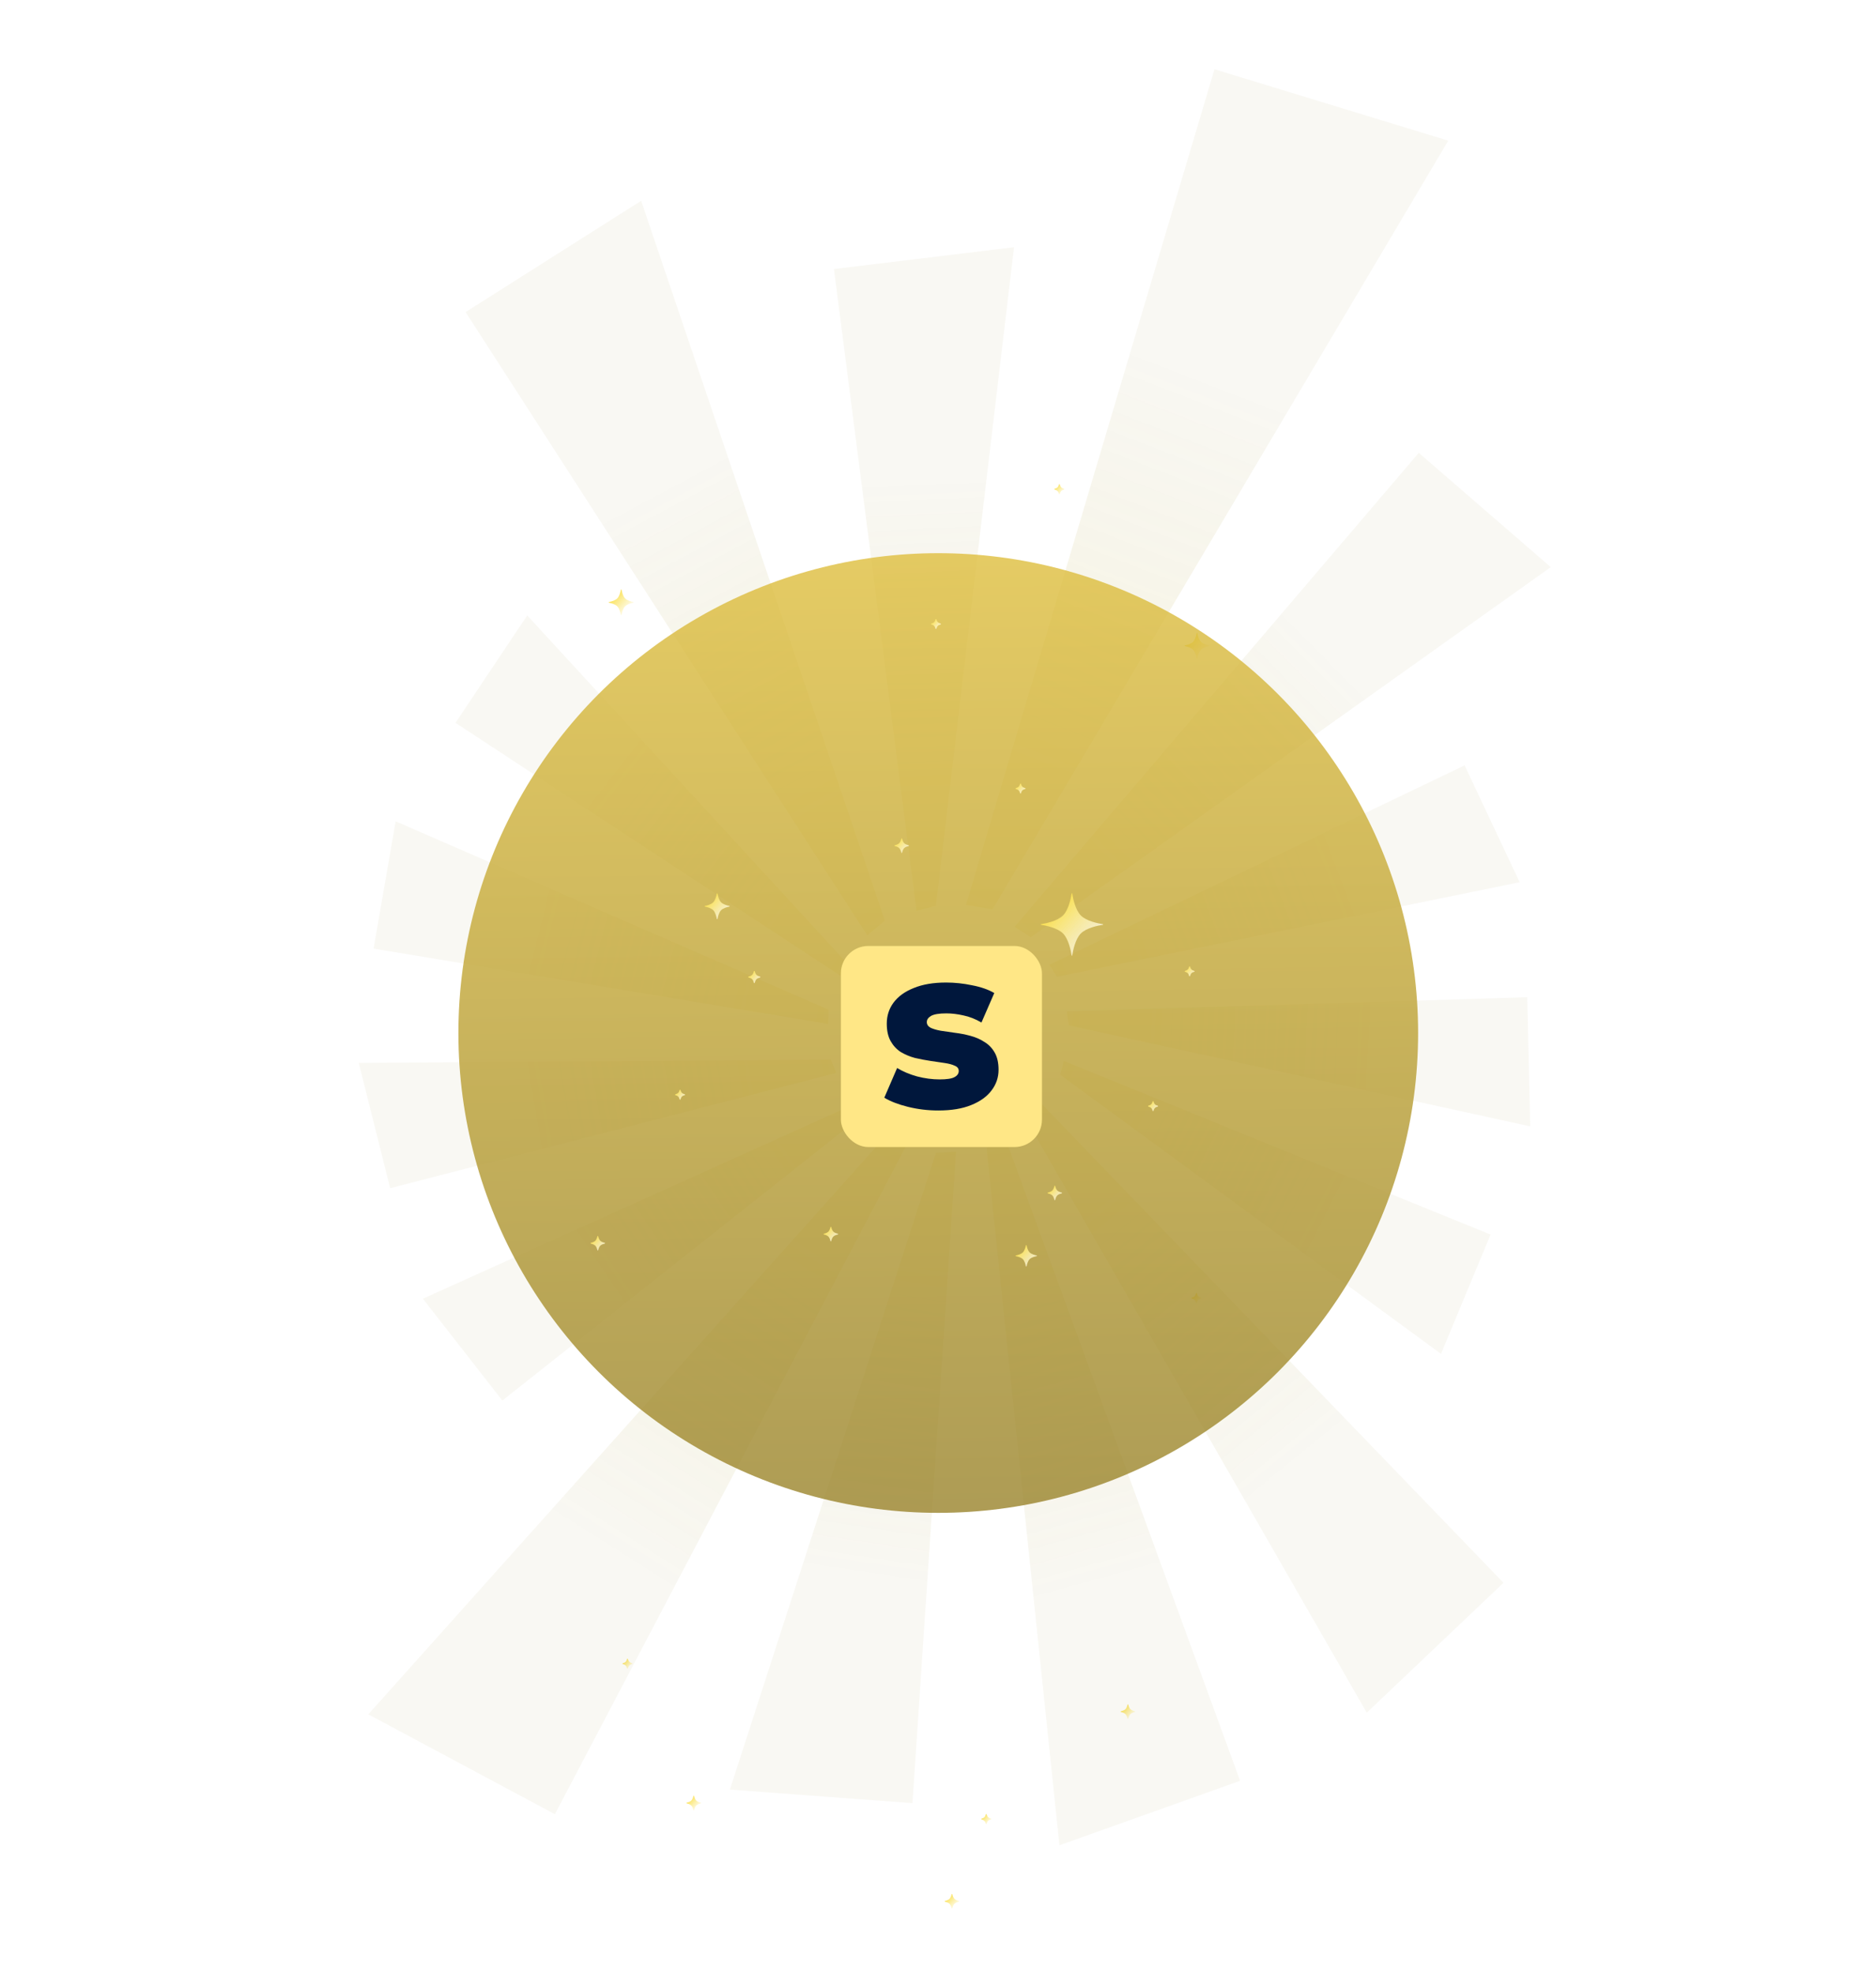 <svg width="821" height="863" viewBox="0 0 821 863" fill="none" xmlns="http://www.w3.org/2000/svg">
<path d="M523.712 277.066C523.735 276.946 523.986 276.946 524.008 277.066C524.214 278.17 524.665 279.936 525.547 280.858C526.44 281.792 528.165 282.264 529.217 282.475C529.335 282.498 529.335 282.743 529.217 282.767C528.165 282.978 526.44 283.449 525.547 284.384C524.665 285.305 524.214 287.072 524.008 288.176C523.986 288.295 523.735 288.295 523.712 288.176C523.507 287.072 523.056 285.305 522.174 284.384C521.281 283.449 519.556 282.978 518.504 282.767C518.386 282.743 518.386 282.498 518.504 282.475C519.556 282.264 521.281 281.792 522.174 280.858C523.056 279.936 523.507 278.17 523.712 277.066Z" fill="url(#paint0_linear_6737_19951)"/>
<path d="M303.452 786.019C303.479 785.902 303.755 785.902 303.783 786.019C303.937 786.68 304.218 787.534 304.698 788.013C305.177 788.493 306.031 788.774 306.692 788.928C306.809 788.956 306.809 789.232 306.692 789.259C306.031 789.414 305.177 789.694 304.698 790.174C304.218 790.654 303.937 791.508 303.783 792.168C303.755 792.286 303.479 792.286 303.452 792.168C303.297 791.508 303.017 790.654 302.537 790.174C302.057 789.694 301.203 789.414 300.543 789.259C300.425 789.232 300.425 788.956 300.543 788.928C301.203 788.774 302.057 788.493 302.537 788.013C303.017 787.534 303.297 786.68 303.452 786.019Z" fill="url(#paint1_linear_6737_19951)"/>
<path d="M493.452 746.019C493.479 745.902 493.755 745.902 493.783 746.019C493.937 746.68 494.218 747.534 494.698 748.013C495.177 748.493 496.031 748.774 496.692 748.928C496.809 748.956 496.809 749.232 496.692 749.259C496.031 749.414 495.177 749.694 494.698 750.174C494.218 750.654 493.937 751.508 493.783 752.168C493.755 752.286 493.479 752.286 493.452 752.168C493.297 751.508 493.017 750.654 492.537 750.174C492.057 749.694 491.203 749.414 490.543 749.259C490.425 749.232 490.425 748.956 490.543 748.928C491.203 748.774 492.057 748.493 492.537 748.013C493.017 747.534 493.297 746.68 493.452 746.019Z" fill="url(#paint2_linear_6737_19951)"/>
<path d="M416.452 829.019C416.479 828.902 416.755 828.902 416.783 829.019C416.937 829.68 417.218 830.534 417.698 831.013C418.177 831.493 419.031 831.774 419.692 831.928C419.809 831.956 419.809 832.232 419.692 832.259C419.031 832.414 418.177 832.694 417.698 833.174C417.218 833.654 416.937 834.508 416.783 835.168C416.755 835.286 416.479 835.286 416.452 835.168C416.297 834.508 416.017 833.654 415.537 833.174C415.057 832.694 414.203 832.414 413.543 832.259C413.425 832.232 413.425 831.956 413.543 831.928C414.203 831.774 415.057 831.493 415.537 831.013C416.017 830.534 416.297 829.68 416.452 829.019Z" fill="url(#paint3_linear_6737_19951)"/>
<g filter="url(#filter0_f_6737_19951)">
<path d="M463.435 212.016C463.467 211.899 463.767 211.899 463.799 212.016C463.923 212.467 464.121 212.977 464.427 213.283C464.734 213.59 465.244 213.788 465.695 213.912C465.812 213.944 465.812 214.244 465.695 214.276C465.244 214.399 464.734 214.597 464.427 214.904C464.121 215.211 463.923 215.721 463.799 216.172C463.767 216.288 463.467 216.288 463.435 216.172C463.312 215.721 463.114 215.211 462.807 214.904C462.5 214.597 461.99 214.399 461.539 214.276C461.423 214.244 461.423 213.944 461.539 213.912C461.99 213.788 462.5 213.59 462.807 213.283C463.114 212.977 463.312 212.467 463.435 212.016Z" fill="url(#paint4_linear_6737_19951)"/>
</g>
<g filter="url(#filter1_f_6737_19951)">
<path d="M431.435 794.016C431.467 793.899 431.767 793.899 431.799 794.016C431.923 794.467 432.121 794.977 432.427 795.283C432.734 795.59 433.244 795.788 433.695 795.912C433.812 795.944 433.812 796.244 433.695 796.276C433.244 796.399 432.734 796.597 432.427 796.904C432.121 797.211 431.923 797.721 431.799 798.172C431.767 798.288 431.467 798.288 431.435 798.172C431.312 797.721 431.114 797.211 430.807 796.904C430.5 796.597 429.99 796.399 429.539 796.276C429.423 796.244 429.423 795.944 429.539 795.912C429.99 795.788 430.5 795.59 430.807 795.283C431.114 794.977 431.312 794.467 431.435 794.016Z" fill="url(#paint5_linear_6737_19951)"/>
</g>
<path d="M523.435 566.016C523.467 565.899 523.767 565.899 523.799 566.016C523.923 566.467 524.121 566.977 524.427 567.283C524.734 567.59 525.244 567.788 525.695 567.912C525.812 567.944 525.812 568.244 525.695 568.276C525.244 568.399 524.734 568.597 524.427 568.904C524.121 569.211 523.923 569.721 523.799 570.172C523.767 570.288 523.467 570.288 523.435 570.172C523.312 569.721 523.114 569.211 522.807 568.904C522.5 568.597 521.99 568.399 521.539 568.276C521.423 568.244 521.423 567.944 521.539 567.912C521.99 567.788 522.5 567.59 522.807 567.283C523.114 566.977 523.312 566.467 523.435 566.016Z" fill="url(#paint6_linear_6737_19951)"/>
<path d="M274.435 726.016C274.467 725.899 274.767 725.899 274.799 726.016C274.923 726.467 275.121 726.977 275.427 727.283C275.734 727.59 276.244 727.788 276.695 727.912C276.812 727.944 276.812 728.244 276.695 728.276C276.244 728.399 275.734 728.597 275.427 728.904C275.121 729.211 274.923 729.721 274.799 730.172C274.767 730.288 274.467 730.288 274.435 730.172C274.312 729.721 274.114 729.211 273.807 728.904C273.5 728.597 272.99 728.399 272.539 728.276C272.423 728.244 272.423 727.944 272.539 727.912C272.99 727.788 273.5 727.59 273.807 727.283C274.114 726.977 274.312 726.467 274.435 726.016Z" fill="url(#paint7_linear_6737_19951)"/>
<path d="M364.957 117.742L443.77 108.196L409.581 396.408L401.108 398.611L364.957 117.742Z" fill="url(#paint8_linear_6737_19951)" fill-opacity="0.2"/>
<path d="M531.499 30.312L633.797 61.566L434.382 397.948L422.742 396.038L531.499 30.312Z" fill="url(#paint9_linear_6737_19951)" fill-opacity="0.2"/>
<path d="M620.897 198.181L678.67 248.198L451.08 410.202L444.03 405.586L620.897 198.181Z" fill="url(#paint10_linear_6737_19951)" fill-opacity="0.2"/>
<path d="M640.962 334.96L665.046 386.094L462.593 427.464L459.208 422.23L640.962 334.96Z" fill="url(#paint11_linear_6737_19951)" fill-opacity="0.2"/>
<path d="M668.367 436.432L669.674 492.94L467.816 448.756L466.842 442.6L668.367 436.432Z" fill="url(#paint12_linear_6737_19951)" fill-opacity="0.2"/>
<path d="M652.325 540.311L630.631 592.505L463.972 470.342L465.575 464.319L652.325 540.311Z" fill="url(#paint13_linear_6737_19951)" fill-opacity="0.2"/>
<path d="M657.978 692.693L598.138 749.547L447.885 487.857L453.588 480.763L657.978 692.693Z" fill="url(#paint14_linear_6737_19951)" fill-opacity="0.2"/>
<path d="M542.7 779.354L463.646 807.565L431.743 502.37L439.968 498.123L542.7 779.354Z" fill="url(#paint15_linear_6737_19951)" fill-opacity="0.2"/>
<path d="M399.315 789.129L319.43 783.184L409.575 504.549L418.393 504.023L399.315 789.129Z" fill="url(#paint16_linear_6737_19951)" fill-opacity="0.2"/>
<path d="M242.835 793.971L161.178 750.275L386.953 497.964L396.52 501.537L242.835 793.971Z" fill="url(#paint17_linear_6737_19951)" fill-opacity="0.2"/>
<path d="M219.839 612.945L185.076 568.376L373.433 483.403L377.888 487.762L219.839 612.945Z" fill="url(#paint18_linear_6737_19951)" fill-opacity="0.2"/>
<path d="M170.739 520.005L157.01 465.175L363.641 463.782L365.949 469.572L170.739 520.005Z" fill="url(#paint19_linear_6737_19951)" fill-opacity="0.2"/>
<path d="M163.493 415.151L173.15 359.46L362.635 441.886L362.399 448.114L163.493 415.151Z" fill="url(#paint20_linear_6737_19951)" fill-opacity="0.2"/>
<path d="M199.347 316.347L230.735 269.341L370.591 421.456L367.853 427.055L199.347 316.347Z" fill="url(#paint21_linear_6737_19951)" fill-opacity="0.2"/>
<path d="M203.759 136.585L280.595 87.876L387.228 402.904L379.548 409.358L203.759 136.585Z" fill="url(#paint22_linear_6737_19951)" fill-opacity="0.2"/>
<g filter="url(#filter2_f_6737_19951)">
<circle cx="410.613" cy="452.094" r="210" fill="url(#paint23_linear_6737_19951)" fill-opacity="0.8"/>
</g>
<path d="M313.709 391.066C313.731 390.946 313.982 390.946 314.005 391.066C314.21 392.17 314.661 393.936 315.543 394.858C316.436 395.792 318.161 396.264 319.213 396.475C319.331 396.498 319.331 396.743 319.213 396.767C318.161 396.978 316.436 397.449 315.543 398.384C314.661 399.305 314.21 401.072 314.005 402.176C313.982 402.295 313.731 402.295 313.709 402.176C313.503 401.072 313.052 399.305 312.17 398.384C311.277 397.449 309.552 396.978 308.5 396.767C308.382 396.743 308.382 396.498 308.5 396.475C309.552 396.264 311.277 395.792 312.17 394.858C313.052 393.936 313.503 392.17 313.709 391.066Z" fill="url(#paint24_linear_6737_19951)"/>
<path d="M271.709 258.066C271.731 257.946 271.982 257.946 272.005 258.066C272.21 259.17 272.661 260.936 273.543 261.858C274.436 262.792 276.161 263.264 277.213 263.475C277.331 263.498 277.331 263.743 277.213 263.767C276.161 263.978 274.436 264.449 273.543 265.384C272.661 266.305 272.21 268.072 272.005 269.176C271.982 269.295 271.731 269.295 271.709 269.176C271.503 268.072 271.052 266.305 270.17 265.384C269.277 264.449 267.552 263.978 266.5 263.767C266.382 263.743 266.382 263.498 266.5 263.475C267.552 263.264 269.277 262.792 270.17 261.858C271.052 260.936 271.503 259.17 271.709 258.066Z" fill="url(#paint25_linear_6737_19951)"/>
<path d="M329.941 425.018C329.97 424.901 330.256 424.901 330.286 425.018C330.426 425.577 330.666 426.256 331.059 426.648C331.451 427.041 332.13 427.281 332.689 427.421C332.807 427.451 332.807 427.737 332.689 427.766C332.13 427.906 331.451 428.146 331.059 428.539C330.666 428.932 330.426 429.611 330.286 430.17C330.256 430.287 329.97 430.287 329.941 430.17C329.801 429.611 329.561 428.932 329.168 428.539C328.775 428.146 328.096 427.906 327.537 427.766C327.42 427.737 327.42 427.451 327.537 427.421C328.096 427.281 328.775 427.041 329.168 426.648C329.561 426.256 329.801 425.577 329.941 425.018Z" fill="url(#paint26_linear_6737_19951)"/>
<path d="M468.985 391.025C469.004 390.905 469.223 390.905 469.241 391.025C469.569 393.125 470.588 398.236 473.03 400.677C475.471 403.119 480.582 404.138 482.682 404.466C482.802 404.484 482.802 404.703 482.682 404.722C480.582 405.049 475.471 406.069 473.03 408.51C470.588 410.951 469.569 416.063 469.241 418.163C469.223 418.282 469.004 418.282 468.985 418.163C468.658 416.063 467.638 410.951 465.197 408.51C462.756 406.069 457.644 405.049 455.544 404.722C455.425 404.703 455.425 404.484 455.544 404.466C457.644 404.138 462.756 403.119 465.197 400.677C467.638 398.236 468.658 393.125 468.985 391.025Z" fill="url(#paint27_linear_6737_19951)"/>
<path d="M461.448 519.019C461.475 518.902 461.751 518.902 461.779 519.019C461.933 519.68 462.214 520.534 462.694 521.013C463.173 521.493 464.027 521.774 464.688 521.928C464.806 521.956 464.806 522.232 464.688 522.259C464.027 522.414 463.173 522.694 462.694 523.174C462.214 523.654 461.933 524.508 461.779 525.168C461.751 525.286 461.475 525.286 461.448 525.168C461.293 524.508 461.013 523.654 460.533 523.174C460.053 522.694 459.199 522.414 458.539 522.259C458.421 522.232 458.421 521.956 458.539 521.928C459.199 521.774 460.053 521.493 460.533 521.013C461.013 520.534 461.293 519.68 461.448 519.019Z" fill="url(#paint28_linear_6737_19951)"/>
<path d="M363.448 537.019C363.475 536.902 363.751 536.902 363.779 537.019C363.933 537.68 364.214 538.534 364.694 539.013C365.173 539.493 366.027 539.774 366.688 539.928C366.806 539.956 366.806 540.232 366.688 540.259C366.027 540.414 365.173 540.694 364.694 541.174C364.214 541.654 363.933 542.508 363.779 543.168C363.751 543.286 363.475 543.286 363.448 543.168C363.293 542.508 363.013 541.654 362.533 541.174C362.053 540.694 361.199 540.414 360.539 540.259C360.421 540.232 360.421 539.956 360.539 539.928C361.199 539.774 362.053 539.493 362.533 539.013C363.013 538.534 363.293 537.68 363.448 537.019Z" fill="url(#paint29_linear_6737_19951)"/>
<path d="M261.448 541.019C261.475 540.902 261.751 540.902 261.779 541.019C261.933 541.68 262.214 542.534 262.694 543.013C263.173 543.493 264.027 543.774 264.688 543.928C264.806 543.956 264.806 544.232 264.688 544.259C264.027 544.414 263.173 544.694 262.694 545.174C262.214 545.654 261.933 546.508 261.779 547.168C261.751 547.286 261.475 547.286 261.448 547.168C261.293 546.508 261.013 545.654 260.533 545.174C260.053 544.694 259.199 544.414 258.539 544.259C258.421 544.232 258.421 543.956 258.539 543.928C259.199 543.774 260.053 543.493 260.533 543.013C261.013 542.534 261.293 541.68 261.448 541.019Z" fill="url(#paint30_linear_6737_19951)"/>
<path d="M394.448 367.019C394.475 366.902 394.751 366.902 394.779 367.019C394.933 367.68 395.214 368.534 395.694 369.013C396.173 369.493 397.027 369.774 397.688 369.928C397.806 369.956 397.806 370.232 397.688 370.259C397.027 370.414 396.173 370.694 395.694 371.174C395.214 371.654 394.933 372.508 394.779 373.168C394.751 373.286 394.475 373.286 394.448 373.168C394.293 372.508 394.013 371.654 393.533 371.174C393.053 370.694 392.199 370.414 391.539 370.259C391.421 370.232 391.421 369.956 391.539 369.928C392.199 369.774 393.053 369.493 393.533 369.013C394.013 368.534 394.293 367.68 394.448 367.019Z" fill="url(#paint31_linear_6737_19951)"/>
<g filter="url(#filter3_f_6737_19951)">
<path d="M446.431 343.016C446.463 342.899 446.763 342.899 446.795 343.016C446.919 343.467 447.117 343.977 447.424 344.283C447.73 344.59 448.24 344.788 448.691 344.912C448.808 344.944 448.808 345.244 448.691 345.276C448.24 345.399 447.73 345.597 447.424 345.904C447.117 346.211 446.919 346.721 446.795 347.172C446.763 347.288 446.463 347.288 446.431 347.172C446.308 346.721 446.11 346.211 445.803 345.904C445.496 345.597 444.986 345.399 444.535 345.276C444.419 345.244 444.419 344.944 444.535 344.912C444.986 344.788 445.496 344.59 445.803 344.283C446.11 343.977 446.308 343.467 446.431 343.016Z" fill="url(#paint32_linear_6737_19951)"/>
</g>
<g filter="url(#filter4_f_6737_19951)">
<path d="M520.431 423.016C520.463 422.899 520.763 422.899 520.795 423.016C520.919 423.467 521.117 423.977 521.424 424.283C521.73 424.59 522.24 424.788 522.691 424.912C522.808 424.944 522.808 425.244 522.691 425.276C522.24 425.399 521.73 425.597 521.424 425.904C521.117 426.211 520.919 426.721 520.795 427.172C520.763 427.288 520.463 427.288 520.431 427.172C520.308 426.721 520.11 426.211 519.803 425.904C519.496 425.597 518.986 425.399 518.535 425.276C518.419 425.244 518.419 424.944 518.535 424.912C518.986 424.788 519.496 424.59 519.803 424.283C520.11 423.977 520.308 423.467 520.431 423.016Z" fill="url(#paint33_linear_6737_19951)"/>
</g>
<g filter="url(#filter5_f_6737_19951)">
<path d="M409.431 271.016C409.463 270.899 409.763 270.899 409.795 271.016C409.919 271.467 410.117 271.977 410.424 272.283C410.73 272.59 411.24 272.788 411.691 272.912C411.808 272.944 411.808 273.244 411.691 273.276C411.24 273.399 410.73 273.597 410.424 273.904C410.117 274.211 409.919 274.721 409.795 275.172C409.763 275.288 409.463 275.288 409.431 275.172C409.308 274.721 409.11 274.211 408.803 273.904C408.496 273.597 407.986 273.399 407.535 273.276C407.419 273.244 407.419 272.944 407.535 272.912C407.986 272.788 408.496 272.59 408.803 272.283C409.11 271.977 409.308 271.467 409.431 271.016Z" fill="url(#paint34_linear_6737_19951)"/>
</g>
<path d="M504.431 482.016C504.463 481.899 504.763 481.899 504.795 482.016C504.919 482.467 505.117 482.977 505.424 483.283C505.73 483.59 506.24 483.788 506.691 483.912C506.808 483.944 506.808 484.244 506.691 484.276C506.24 484.399 505.73 484.597 505.424 484.904C505.117 485.211 504.919 485.721 504.795 486.172C504.763 486.288 504.463 486.288 504.431 486.172C504.308 485.721 504.11 485.211 503.803 484.904C503.496 484.597 502.986 484.399 502.535 484.276C502.419 484.244 502.419 483.944 502.535 483.912C502.986 483.788 503.496 483.59 503.803 483.283C504.11 482.977 504.308 482.467 504.431 482.016Z" fill="url(#paint35_linear_6737_19951)"/>
<g filter="url(#filter6_f_6737_19951)">
<path d="M297.431 477.016C297.463 476.899 297.763 476.899 297.795 477.016C297.919 477.467 298.117 477.977 298.424 478.283C298.73 478.59 299.24 478.788 299.691 478.912C299.808 478.944 299.808 479.244 299.691 479.276C299.24 479.399 298.73 479.597 298.424 479.904C298.117 480.211 297.919 480.721 297.795 481.172C297.763 481.288 297.463 481.288 297.431 481.172C297.308 480.721 297.11 480.211 296.803 479.904C296.496 479.597 295.986 479.399 295.535 479.276C295.419 479.244 295.419 478.944 295.535 478.912C295.986 478.788 296.496 478.59 296.803 478.283C297.11 477.977 297.308 477.467 297.431 477.016Z" fill="url(#paint36_linear_6737_19951)"/>
</g>
<g filter="url(#filter7_f_6737_19951)">
<path d="M448.961 545.021C448.985 544.903 449.241 544.903 449.265 545.021C449.456 545.955 449.852 547.361 450.599 548.108C451.346 548.855 452.752 549.251 453.686 549.442C453.804 549.466 453.804 549.722 453.686 549.746C452.752 549.936 451.346 550.332 450.599 551.079C449.852 551.826 449.456 553.232 449.265 554.166C449.241 554.285 448.985 554.285 448.961 554.166C448.771 553.232 448.375 551.826 447.628 551.079C446.881 550.332 445.475 549.936 444.541 549.746C444.422 549.722 444.422 549.466 444.541 549.442C445.475 549.251 446.881 548.855 447.628 548.108C448.375 547.361 448.771 545.955 448.961 545.021Z" fill="url(#paint37_linear_6737_19951)"/>
</g>
<rect x="368" y="414" width="88" height="88" rx="12" fill="#FFE786"/>
<path d="M410.622 486C406.094 486 401.665 485.467 397.335 484.4C393.07 483.333 389.625 482 387 480.4L392.61 467.4C395.104 468.933 398.024 470.167 401.37 471.1C404.717 471.967 407.997 472.4 411.213 472.4C414.362 472.4 416.528 472.067 417.709 471.4C418.956 470.733 419.579 469.833 419.579 468.7C419.579 467.633 418.988 466.867 417.807 466.4C416.692 465.867 415.182 465.467 413.28 465.2C411.442 464.933 409.408 464.633 407.177 464.3C404.946 463.967 402.682 463.533 400.386 463C398.155 462.4 396.088 461.533 394.185 460.4C392.348 459.2 390.871 457.6 389.756 455.6C388.641 453.6 388.083 451.067 388.083 448C388.083 444.533 389.067 441.467 391.035 438.8C393.07 436.067 396.022 433.933 399.894 432.4C403.765 430.8 408.49 430 414.067 430C417.807 430 421.58 430.4 425.386 431.2C429.257 431.933 432.505 433.067 435.13 434.6L429.52 447.5C426.895 445.967 424.27 444.933 421.646 444.4C419.021 443.8 416.528 443.5 414.165 443.5C411.016 443.5 408.785 443.867 407.472 444.6C406.226 445.333 405.602 446.233 405.602 447.3C405.602 448.367 406.16 449.2 407.276 449.8C408.391 450.333 409.868 450.767 411.705 451.1C413.608 451.367 415.675 451.667 417.906 452C420.137 452.267 422.368 452.7 424.598 453.3C426.895 453.9 428.962 454.8 430.799 456C432.702 457.133 434.211 458.7 435.327 460.7C436.442 462.633 437 465.133 437 468.2C437 471.533 435.983 474.533 433.949 477.2C431.98 479.867 429.028 482 425.091 483.6C421.219 485.2 416.396 486 410.622 486Z" fill="#00173C"/>
<defs>
<filter id="filter0_f_6737_19951" x="457.453" y="207.93" width="12.328" height="12.328" filterUnits="userSpaceOnUse" color-interpolation-filters="sRGB">
<feFlood flood-opacity="0" result="BackgroundImageFix"/>
<feBlend mode="normal" in="SourceGraphic" in2="BackgroundImageFix" result="shape"/>
<feGaussianBlur stdDeviation="2" result="effect1_foregroundBlur_6737_19951"/>
</filter>
<filter id="filter1_f_6737_19951" x="425.453" y="789.93" width="12.328" height="12.328" filterUnits="userSpaceOnUse" color-interpolation-filters="sRGB">
<feFlood flood-opacity="0" result="BackgroundImageFix"/>
<feBlend mode="normal" in="SourceGraphic" in2="BackgroundImageFix" result="shape"/>
<feGaussianBlur stdDeviation="2" result="effect1_foregroundBlur_6737_19951"/>
</filter>
<filter id="filter2_f_6737_19951" x="0.613" y="42.094" width="820" height="820" filterUnits="userSpaceOnUse" color-interpolation-filters="sRGB">
<feFlood flood-opacity="0" result="BackgroundImageFix"/>
<feBlend mode="normal" in="SourceGraphic" in2="BackgroundImageFix" result="shape"/>
<feGaussianBlur stdDeviation="100" result="effect1_foregroundBlur_6737_19951"/>
</filter>
<filter id="filter3_f_6737_19951" x="440.449" y="338.93" width="12.328" height="12.328" filterUnits="userSpaceOnUse" color-interpolation-filters="sRGB">
<feFlood flood-opacity="0" result="BackgroundImageFix"/>
<feBlend mode="normal" in="SourceGraphic" in2="BackgroundImageFix" result="shape"/>
<feGaussianBlur stdDeviation="2" result="effect1_foregroundBlur_6737_19951"/>
</filter>
<filter id="filter4_f_6737_19951" x="514.449" y="418.93" width="12.328" height="12.328" filterUnits="userSpaceOnUse" color-interpolation-filters="sRGB">
<feFlood flood-opacity="0" result="BackgroundImageFix"/>
<feBlend mode="normal" in="SourceGraphic" in2="BackgroundImageFix" result="shape"/>
<feGaussianBlur stdDeviation="2" result="effect1_foregroundBlur_6737_19951"/>
</filter>
<filter id="filter5_f_6737_19951" x="403.449" y="266.93" width="12.328" height="12.328" filterUnits="userSpaceOnUse" color-interpolation-filters="sRGB">
<feFlood flood-opacity="0" result="BackgroundImageFix"/>
<feBlend mode="normal" in="SourceGraphic" in2="BackgroundImageFix" result="shape"/>
<feGaussianBlur stdDeviation="2" result="effect1_foregroundBlur_6737_19951"/>
</filter>
<filter id="filter6_f_6737_19951" x="291.449" y="472.93" width="12.328" height="12.328" filterUnits="userSpaceOnUse" color-interpolation-filters="sRGB">
<feFlood flood-opacity="0" result="BackgroundImageFix"/>
<feBlend mode="normal" in="SourceGraphic" in2="BackgroundImageFix" result="shape"/>
<feGaussianBlur stdDeviation="2" result="effect1_foregroundBlur_6737_19951"/>
</filter>
<filter id="filter7_f_6737_19951" x="440.453" y="540.93" width="17.32" height="17.328" filterUnits="userSpaceOnUse" color-interpolation-filters="sRGB">
<feFlood flood-opacity="0" result="BackgroundImageFix"/>
<feBlend mode="normal" in="SourceGraphic" in2="BackgroundImageFix" result="shape"/>
<feGaussianBlur stdDeviation="2" result="effect1_foregroundBlur_6737_19951"/>
</filter>
<linearGradient id="paint0_linear_6737_19951" x1="518.481" y1="280.982" x2="526.821" y2="288.475" gradientUnits="userSpaceOnUse">
<stop stop-color="#FADF48"/>
<stop offset="1" stop-color="white" stop-opacity="0.76"/>
</linearGradient>
<linearGradient id="paint1_linear_6737_19951" x1="300.17" y1="788.09" x2="305.301" y2="792.909" gradientUnits="userSpaceOnUse">
<stop stop-color="#FADF48"/>
<stop offset="1" stop-color="white" stop-opacity="0.76"/>
</linearGradient>
<linearGradient id="paint2_linear_6737_19951" x1="490.17" y1="748.09" x2="495.301" y2="752.909" gradientUnits="userSpaceOnUse">
<stop stop-color="#FADF48"/>
<stop offset="1" stop-color="white" stop-opacity="0.76"/>
</linearGradient>
<linearGradient id="paint3_linear_6737_19951" x1="413.17" y1="831.09" x2="418.301" y2="835.909" gradientUnits="userSpaceOnUse">
<stop stop-color="#FADF48"/>
<stop offset="1" stop-color="white" stop-opacity="0.76"/>
</linearGradient>
<linearGradient id="paint4_linear_6737_19951" x1="461.032" y1="213.341" x2="464.88" y2="216.955" gradientUnits="userSpaceOnUse">
<stop stop-color="#FADF48"/>
<stop offset="1" stop-color="white" stop-opacity="0.76"/>
</linearGradient>
<linearGradient id="paint5_linear_6737_19951" x1="429.032" y1="795.341" x2="432.88" y2="798.955" gradientUnits="userSpaceOnUse">
<stop stop-color="#FADF48"/>
<stop offset="1" stop-color="white" stop-opacity="0.76"/>
</linearGradient>
<linearGradient id="paint6_linear_6737_19951" x1="521.032" y1="567.341" x2="524.88" y2="570.955" gradientUnits="userSpaceOnUse">
<stop stop-color="#FADF48"/>
<stop offset="1" stop-color="white" stop-opacity="0.76"/>
</linearGradient>
<linearGradient id="paint7_linear_6737_19951" x1="272.032" y1="727.341" x2="275.88" y2="730.955" gradientUnits="userSpaceOnUse">
<stop stop-color="#FADF48"/>
<stop offset="1" stop-color="white" stop-opacity="0.76"/>
</linearGradient>
<linearGradient id="paint8_linear_6737_19951" x1="407.461" y1="438.112" x2="396.888" y2="211.313" gradientUnits="userSpaceOnUse">
<stop stop-color="#FADF48"/>
<stop offset="1" stop-color="#94842B" stop-opacity="0.3"/>
</linearGradient>
<linearGradient id="paint9_linear_6737_19951" x1="409.01" y1="448.166" x2="519.765" y2="163.007" gradientUnits="userSpaceOnUse">
<stop stop-color="#FADF48"/>
<stop offset="1" stop-color="#94842B" stop-opacity="0.3"/>
</linearGradient>
<linearGradient id="paint10_linear_6737_19951" x1="419.976" y1="435.66" x2="574.834" y2="281.457" gradientUnits="userSpaceOnUse">
<stop stop-color="#FADF48"/>
<stop offset="1" stop-color="#94842B" stop-opacity="0.3"/>
</linearGradient>
<linearGradient id="paint11_linear_6737_19951" x1="433.931" y1="435.361" x2="584.86" y2="377.476" gradientUnits="userSpaceOnUse">
<stop stop-color="#FADF48"/>
<stop offset="1" stop-color="#94842B" stop-opacity="0.3"/>
</linearGradient>
<linearGradient id="paint12_linear_6737_19951" x1="438.412" y1="444.367" x2="599.852" y2="452.579" gradientUnits="userSpaceOnUse">
<stop stop-color="#FADF48"/>
<stop offset="1" stop-color="#94842B" stop-opacity="0.3"/>
</linearGradient>
<linearGradient id="paint13_linear_6737_19951" x1="438.866" y1="454.418" x2="583.142" y2="527.32" gradientUnits="userSpaceOnUse">
<stop stop-color="#FADF48"/>
<stop offset="1" stop-color="#94842B" stop-opacity="0.3"/>
</linearGradient>
<linearGradient id="paint14_linear_6737_19951" x1="423.784" y1="451.744" x2="573.292" y2="634.424" gradientUnits="userSpaceOnUse">
<stop stop-color="#FADF48"/>
<stop offset="1" stop-color="#94842B" stop-opacity="0.3"/>
</linearGradient>
<linearGradient id="paint15_linear_6737_19951" x1="424.211" y1="458.867" x2="487.966" y2="690.296" gradientUnits="userSpaceOnUse">
<stop stop-color="#FADF48"/>
<stop offset="1" stop-color="#94842B" stop-opacity="0.3"/>
</linearGradient>
<linearGradient id="paint16_linear_6737_19951" x1="419.82" y1="463.678" x2="385.984" y2="690.261" gradientUnits="userSpaceOnUse">
<stop stop-color="#FADF48"/>
<stop offset="1" stop-color="#94842B" stop-opacity="0.3"/>
</linearGradient>
<linearGradient id="paint17_linear_6737_19951" x1="416.922" y1="459.559" x2="275.045" y2="683.221" gradientUnits="userSpaceOnUse">
<stop stop-color="#FADF48"/>
<stop offset="1" stop-color="#94842B" stop-opacity="0.3"/>
</linearGradient>
<linearGradient id="paint18_linear_6737_19951" x1="399.65" y1="469.382" x2="265.191" y2="559.11" gradientUnits="userSpaceOnUse">
<stop stop-color="#FADF48"/>
<stop offset="1" stop-color="#94842B" stop-opacity="0.3"/>
</linearGradient>
<linearGradient id="paint19_linear_6737_19951" x1="393.291" y1="461.583" x2="234.01" y2="489.154" gradientUnits="userSpaceOnUse">
<stop stop-color="#FADF48"/>
<stop offset="1" stop-color="#94842B" stop-opacity="0.3"/>
</linearGradient>
<linearGradient id="paint20_linear_6737_19951" x1="390.634" y1="451.885" x2="233.837" y2="412.575" gradientUnits="userSpaceOnUse">
<stop stop-color="#FADF48"/>
<stop offset="1" stop-color="#94842B" stop-opacity="0.3"/>
</linearGradient>
<linearGradient id="paint21_linear_6737_19951" x1="392.14" y1="441.939" x2="264.706" y2="342.485" gradientUnits="userSpaceOnUse">
<stop stop-color="#FADF48"/>
<stop offset="1" stop-color="#94842B" stop-opacity="0.3"/>
</linearGradient>
<linearGradient id="paint22_linear_6737_19951" x1="405.583" y1="447.095" x2="282.898" y2="217.661" gradientUnits="userSpaceOnUse">
<stop stop-color="#FADF48"/>
<stop offset="1" stop-color="#94842B" stop-opacity="0.3"/>
</linearGradient>
<linearGradient id="paint23_linear_6737_19951" x1="402.113" y1="45.594" x2="410.613" y2="662.094" gradientUnits="userSpaceOnUse">
<stop stop-color="#FFDA46"/>
<stop offset="1" stop-color="#99832A"/>
</linearGradient>
<linearGradient id="paint24_linear_6737_19951" x1="308.477" y1="394.982" x2="316.817" y2="402.475" gradientUnits="userSpaceOnUse">
<stop stop-color="#FADF48"/>
<stop offset="1" stop-color="white" stop-opacity="0.76"/>
</linearGradient>
<linearGradient id="paint25_linear_6737_19951" x1="266.477" y1="261.982" x2="274.817" y2="269.475" gradientUnits="userSpaceOnUse">
<stop stop-color="#FADF48"/>
<stop offset="1" stop-color="white" stop-opacity="0.76"/>
</linearGradient>
<linearGradient id="paint26_linear_6737_19951" x1="327.097" y1="426.715" x2="331.586" y2="430.932" gradientUnits="userSpaceOnUse">
<stop stop-color="#FADF48"/>
<stop offset="1" stop-color="white" stop-opacity="0.76"/>
</linearGradient>
<linearGradient id="paint27_linear_6737_19951" x1="456.618" y1="400.954" x2="475.217" y2="418.422" gradientUnits="userSpaceOnUse">
<stop stop-color="#FADF48"/>
<stop offset="1" stop-color="white" stop-opacity="0.76"/>
</linearGradient>
<linearGradient id="paint28_linear_6737_19951" x1="458.166" y1="521.09" x2="463.297" y2="525.909" gradientUnits="userSpaceOnUse">
<stop stop-color="#FADF48"/>
<stop offset="1" stop-color="white" stop-opacity="0.76"/>
</linearGradient>
<linearGradient id="paint29_linear_6737_19951" x1="360.166" y1="539.09" x2="365.297" y2="543.909" gradientUnits="userSpaceOnUse">
<stop stop-color="#FADF48"/>
<stop offset="1" stop-color="white" stop-opacity="0.76"/>
</linearGradient>
<linearGradient id="paint30_linear_6737_19951" x1="258.166" y1="543.09" x2="263.297" y2="547.909" gradientUnits="userSpaceOnUse">
<stop stop-color="#FADF48"/>
<stop offset="1" stop-color="white" stop-opacity="0.76"/>
</linearGradient>
<linearGradient id="paint31_linear_6737_19951" x1="391.166" y1="369.09" x2="396.297" y2="373.909" gradientUnits="userSpaceOnUse">
<stop stop-color="#FADF48"/>
<stop offset="1" stop-color="white" stop-opacity="0.76"/>
</linearGradient>
<linearGradient id="paint32_linear_6737_19951" x1="444.028" y1="344.341" x2="447.876" y2="347.955" gradientUnits="userSpaceOnUse">
<stop stop-color="#FADF48"/>
<stop offset="1" stop-color="white" stop-opacity="0.76"/>
</linearGradient>
<linearGradient id="paint33_linear_6737_19951" x1="518.028" y1="424.341" x2="521.876" y2="427.955" gradientUnits="userSpaceOnUse">
<stop stop-color="#FADF48"/>
<stop offset="1" stop-color="white" stop-opacity="0.76"/>
</linearGradient>
<linearGradient id="paint34_linear_6737_19951" x1="407.028" y1="272.341" x2="410.876" y2="275.955" gradientUnits="userSpaceOnUse">
<stop stop-color="#FADF48"/>
<stop offset="1" stop-color="white" stop-opacity="0.76"/>
</linearGradient>
<linearGradient id="paint35_linear_6737_19951" x1="502.028" y1="483.341" x2="505.876" y2="486.955" gradientUnits="userSpaceOnUse">
<stop stop-color="#FADF48"/>
<stop offset="1" stop-color="white" stop-opacity="0.76"/>
</linearGradient>
<linearGradient id="paint36_linear_6737_19951" x1="295.028" y1="478.341" x2="298.876" y2="481.955" gradientUnits="userSpaceOnUse">
<stop stop-color="#FADF48"/>
<stop offset="1" stop-color="white" stop-opacity="0.76"/>
</linearGradient>
<linearGradient id="paint37_linear_6737_19951" x1="444.374" y1="548.213" x2="451.428" y2="554.839" gradientUnits="userSpaceOnUse">
<stop stop-color="#FADF48"/>
<stop offset="1" stop-color="white" stop-opacity="0.76"/>
</linearGradient>
</defs>
</svg>
